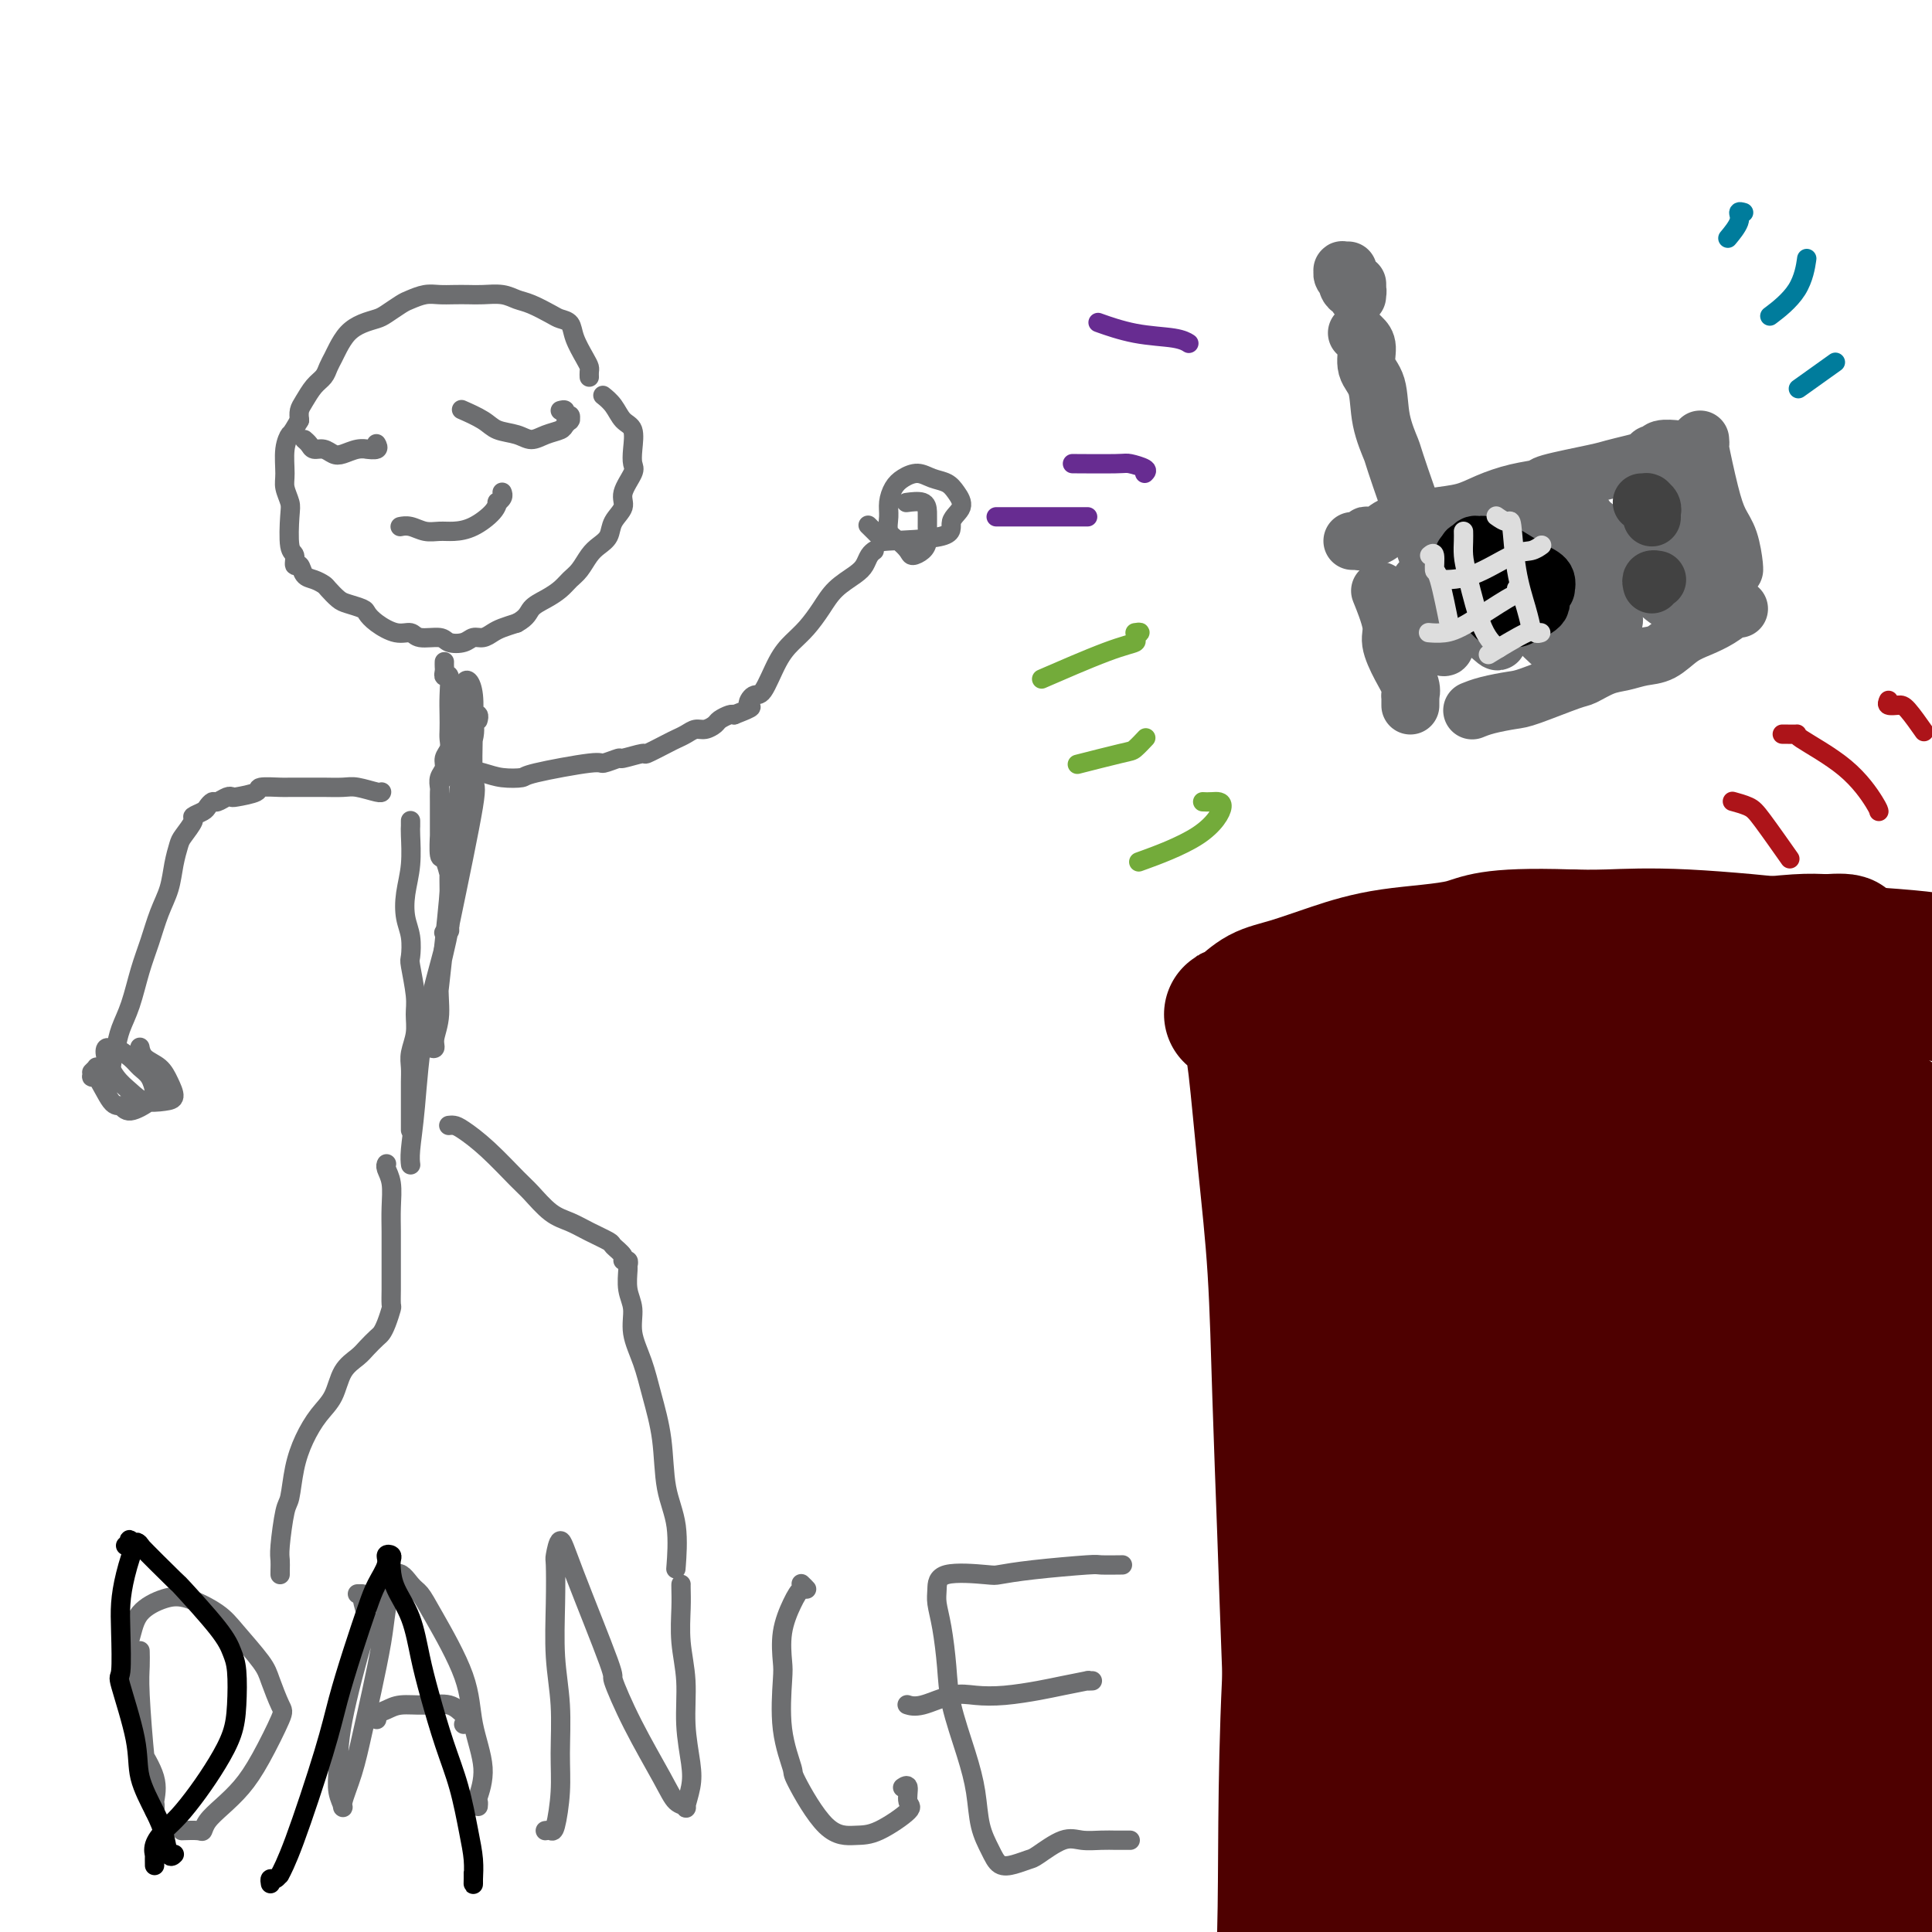 <svg viewBox='0 0 400 400' version='1.1' xmlns='http://www.w3.org/2000/svg' xmlns:xlink='http://www.w3.org/1999/xlink'><g fill='none' stroke='#4E0000' stroke-width='6' stroke-linecap='round' stroke-linejoin='round'><path d='M328,209c0.081,0.008 0.162,0.016 0,0c-0.162,-0.016 -0.566,-0.057 -1,0c-0.434,0.057 -0.898,0.211 -1,0c-0.102,-0.211 0.159,-0.787 0,-1c-0.159,-0.213 -0.739,-0.065 -1,0c-0.261,0.065 -0.202,0.046 0,0c0.202,-0.046 0.549,-0.117 1,0c0.451,0.117 1.007,0.424 2,0c0.993,-0.424 2.423,-1.577 4,-2c1.577,-0.423 3.301,-0.114 5,0c1.699,0.114 3.373,0.033 5,0c1.627,-0.033 3.206,-0.019 5,0c1.794,0.019 3.804,0.044 6,0c2.196,-0.044 4.579,-0.155 7,0c2.421,0.155 4.880,0.578 7,1c2.120,0.422 3.901,0.845 6,1c2.099,0.155 4.514,0.041 6,0c1.486,-0.041 2.042,-0.011 3,0c0.958,0.011 2.319,0.003 3,0c0.681,-0.003 0.681,-0.001 1,0c0.319,0.001 0.956,0.000 1,0c0.044,-0.000 -0.504,-0.000 -1,0c-0.496,0.000 -0.939,0.000 -1,0c-0.061,-0.000 0.260,-0.000 0,0c-0.260,0.000 -1.101,0.000 -2,0c-0.899,-0.000 -1.858,-0.000 -3,0c-1.142,0.000 -2.469,0.000 -4,0c-1.531,-0.000 -3.265,-0.000 -5,0'/><path d='M371,208c-3.185,-0.012 -4.147,-0.042 -6,0c-1.853,0.042 -4.597,0.154 -7,0c-2.403,-0.154 -4.467,-0.576 -6,-1c-1.533,-0.424 -2.536,-0.849 -4,-1c-1.464,-0.151 -3.388,-0.026 -5,0c-1.612,0.026 -2.911,-0.047 -4,0c-1.089,0.047 -1.970,0.212 -4,0c-2.030,-0.212 -5.211,-0.803 -7,-1c-1.789,-0.197 -2.185,-0.000 -3,0c-0.815,0.000 -2.049,-0.196 -3,0c-0.951,0.196 -1.620,0.784 -2,1c-0.380,0.216 -0.473,0.061 -1,0c-0.527,-0.061 -1.489,-0.027 -2,0c-0.511,0.027 -0.571,0.046 -1,0c-0.429,-0.046 -1.228,-0.157 -2,0c-0.772,0.157 -1.517,0.581 -2,1c-0.483,0.419 -0.704,0.834 -1,1c-0.296,0.166 -0.667,0.082 -1,0c-0.333,-0.082 -0.629,-0.163 -1,0c-0.371,0.163 -0.816,0.570 -1,1c-0.184,0.430 -0.106,0.884 0,1c0.106,0.116 0.239,-0.104 0,0c-0.239,0.104 -0.849,0.532 -1,1c-0.151,0.468 0.156,0.975 0,1c-0.156,0.025 -0.774,-0.432 -1,0c-0.226,0.432 -0.061,1.754 0,2c0.061,0.246 0.016,-0.584 0,0c-0.016,0.584 -0.004,2.580 0,4c0.004,1.420 0.001,2.263 0,3c-0.001,0.737 -0.001,1.369 0,2'/><path d='M306,223c-0.106,3.113 0.130,4.895 0,7c-0.130,2.105 -0.627,4.532 -1,7c-0.373,2.468 -0.621,4.975 -1,8c-0.379,3.025 -0.887,6.567 -1,9c-0.113,2.433 0.170,3.757 0,6c-0.170,2.243 -0.795,5.405 -1,10c-0.205,4.595 0.008,10.623 0,15c-0.008,4.377 -0.237,7.104 0,10c0.237,2.896 0.939,5.961 1,9c0.061,3.039 -0.520,6.054 -1,9c-0.480,2.946 -0.858,5.825 -1,9c-0.142,3.175 -0.047,6.646 0,10c0.047,3.354 0.047,6.591 0,10c-0.047,3.409 -0.142,6.989 0,10c0.142,3.011 0.522,5.452 1,10c0.478,4.548 1.053,11.203 1,15c-0.053,3.797 -0.733,4.736 -1,9c-0.267,4.264 -0.121,11.853 0,15c0.121,3.147 0.218,1.852 0,5c-0.218,3.148 -0.749,10.741 -1,16c-0.251,5.259 -0.221,8.185 -1,14c-0.779,5.815 -2.365,14.519 -3,18c-0.635,3.481 -0.317,1.741 0,0'/><path d='M307,212c-0.002,0.039 -0.004,0.078 0,0c0.004,-0.078 0.016,-0.274 0,0c-0.016,0.274 -0.058,1.016 0,1c0.058,-0.016 0.215,-0.792 0,1c-0.215,1.792 -0.803,6.153 -1,10c-0.197,3.847 -0.004,7.182 0,11c0.004,3.818 -0.183,8.120 0,13c0.183,4.880 0.735,10.338 1,16c0.265,5.662 0.244,11.527 0,17c-0.244,5.473 -0.710,10.554 -1,15c-0.290,4.446 -0.404,8.259 -1,12c-0.596,3.741 -1.673,7.412 -2,11c-0.327,3.588 0.095,7.094 0,10c-0.095,2.906 -0.707,5.213 -1,8c-0.293,2.787 -0.268,6.054 0,9c0.268,2.946 0.780,5.572 1,7c0.220,1.428 0.150,1.660 0,4c-0.150,2.340 -0.379,6.789 0,10c0.379,3.211 1.366,5.186 2,7c0.634,1.814 0.916,3.468 1,5c0.084,1.532 -0.029,2.944 0,4c0.029,1.056 0.200,1.758 0,3c-0.200,1.242 -0.773,3.026 -1,4c-0.227,0.974 -0.110,1.138 0,2c0.110,0.862 0.212,2.422 0,3c-0.212,0.578 -0.739,0.174 -1,0c-0.261,-0.174 -0.255,-0.119 0,0c0.255,0.119 0.761,0.301 1,0c0.239,-0.301 0.211,-1.086 0,-2c-0.211,-0.914 -0.606,-1.957 -1,-3'/><path d='M304,390c-0.171,-1.420 -0.098,-2.471 0,-4c0.098,-1.529 0.222,-3.536 0,-6c-0.222,-2.464 -0.791,-5.386 -1,-7c-0.209,-1.614 -0.058,-1.921 0,-5c0.058,-3.079 0.022,-8.931 0,-13c-0.022,-4.069 -0.031,-6.356 0,-9c0.031,-2.644 0.101,-5.647 0,-8c-0.101,-2.353 -0.373,-4.057 -1,-6c-0.627,-1.943 -1.608,-4.127 -2,-5c-0.392,-0.873 -0.196,-0.437 0,0'/></g>
<g fill='none' stroke='#4E0000' stroke-width='28' stroke-linecap='round' stroke-linejoin='round'><path d='M303,230c0.008,-0.013 0.015,-0.025 0,0c-0.015,0.025 -0.054,0.088 0,0c0.054,-0.088 0.201,-0.326 0,1c-0.201,1.326 -0.752,4.218 -1,7c-0.248,2.782 -0.195,5.456 0,9c0.195,3.544 0.533,7.958 1,13c0.467,5.042 1.064,10.711 1,17c-0.064,6.289 -0.788,13.199 -1,19c-0.212,5.801 0.089,10.492 0,15c-0.089,4.508 -0.566,8.834 -1,13c-0.434,4.166 -0.823,8.173 -1,12c-0.177,3.827 -0.142,7.474 0,11c0.142,3.526 0.393,6.930 0,10c-0.393,3.070 -1.428,5.807 -2,9c-0.572,3.193 -0.680,6.844 -1,10c-0.320,3.156 -0.854,5.818 -1,8c-0.146,2.182 0.094,3.882 0,6c-0.094,2.118 -0.523,4.652 -1,7c-0.477,2.348 -1.004,4.511 -1,6c0.004,1.489 0.537,2.305 1,3c0.463,0.695 0.856,1.270 1,2c0.144,0.730 0.039,1.615 0,2c-0.039,0.385 -0.012,0.269 0,0c0.012,-0.269 0.010,-0.691 0,-1c-0.010,-0.309 -0.029,-0.506 0,-1c0.029,-0.494 0.105,-1.284 0,-3c-0.105,-1.716 -0.393,-4.358 0,-8c0.393,-3.642 1.466,-8.286 2,-13c0.534,-4.714 0.528,-9.500 1,-15c0.472,-5.500 1.420,-11.714 2,-18c0.580,-6.286 0.790,-12.643 1,-19'/><path d='M303,332c0.926,-13.060 0.240,-6.711 0,-8c-0.240,-1.289 -0.033,-10.216 0,-16c0.033,-5.784 -0.109,-8.425 0,-10c0.109,-1.575 0.469,-2.085 1,-5c0.531,-2.915 1.232,-8.235 2,-13c0.768,-4.765 1.603,-8.976 2,-13c0.397,-4.024 0.356,-7.861 0,-11c-0.356,-3.139 -1.027,-5.581 -1,-9c0.027,-3.419 0.754,-7.814 1,-11c0.246,-3.186 0.013,-5.162 0,-6c-0.013,-0.838 0.195,-0.538 0,-2c-0.195,-1.462 -0.792,-4.685 -1,-6c-0.208,-1.315 -0.028,-0.723 0,-2c0.028,-1.277 -0.095,-4.425 0,-6c0.095,-1.575 0.409,-1.578 1,-2c0.591,-0.422 1.458,-1.265 2,-2c0.542,-0.735 0.757,-1.364 1,-2c0.243,-0.636 0.514,-1.281 1,-2c0.486,-0.719 1.188,-1.513 2,-2c0.812,-0.487 1.734,-0.666 3,-1c1.266,-0.334 2.876,-0.821 4,-1c1.124,-0.179 1.763,-0.049 3,0c1.237,0.049 3.072,0.017 5,0c1.928,-0.017 3.950,-0.019 6,0c2.050,0.019 4.127,0.057 6,0c1.873,-0.057 3.543,-0.211 5,0c1.457,0.211 2.700,0.788 4,1c1.300,0.212 2.657,0.061 5,0c2.343,-0.061 5.671,-0.030 9,0'/><path d='M364,203c7.580,0.155 5.030,0.041 5,0c-0.030,-0.041 2.460,-0.009 4,0c1.540,0.009 2.129,-0.006 3,0c0.871,0.006 2.023,0.033 3,0c0.977,-0.033 1.778,-0.128 2,0c0.222,0.128 -0.136,0.478 0,1c0.136,0.522 0.768,1.218 1,2c0.232,0.782 0.066,1.652 0,2c-0.066,0.348 -0.033,0.174 0,0'/><path d='M394,243c0.032,3.880 0.065,7.760 0,14c-0.065,6.240 -0.227,14.839 0,24c0.227,9.161 0.844,18.882 1,29c0.156,10.118 -0.150,20.633 0,30c0.150,9.367 0.754,17.586 1,25c0.246,7.414 0.132,14.023 0,19c-0.132,4.977 -0.284,8.323 0,11c0.284,2.677 1.005,4.684 1,6c-0.005,1.316 -0.734,1.941 -1,2c-0.266,0.059 -0.068,-0.447 0,-1c0.068,-0.553 0.008,-1.154 0,-3c-0.008,-1.846 0.038,-4.937 0,-9c-0.038,-4.063 -0.159,-9.097 0,-17c0.159,-7.903 0.600,-18.676 1,-29c0.400,-10.324 0.760,-20.198 1,-30c0.240,-9.802 0.362,-19.531 0,-28c-0.362,-8.469 -1.207,-15.680 -2,-22c-0.793,-6.320 -1.533,-11.751 -2,-16c-0.467,-4.249 -0.662,-7.316 -1,-10c-0.338,-2.684 -0.819,-4.985 -1,-6c-0.181,-1.015 -0.061,-0.746 0,0c0.061,0.746 0.063,1.967 0,4c-0.063,2.033 -0.190,4.877 0,10c0.190,5.123 0.698,12.526 0,24c-0.698,11.474 -2.601,27.019 -5,43c-2.399,15.981 -5.292,32.397 -8,47c-2.708,14.603 -5.229,27.393 -7,38c-1.771,10.607 -2.792,19.031 -3,25c-0.208,5.969 0.396,9.485 1,13'/><path d='M370,436c0.026,6.713 1.092,4.496 2,3c0.908,-1.496 1.658,-2.270 3,-5c1.342,-2.730 3.278,-7.416 6,-17c2.722,-9.584 6.231,-24.066 8,-31c1.769,-6.934 1.797,-6.319 3,-19c1.203,-12.681 3.582,-38.657 4,-55c0.418,-16.343 -1.126,-23.052 -2,-31c-0.874,-7.948 -1.079,-17.133 -2,-24c-0.921,-6.867 -2.559,-11.414 -4,-17c-1.441,-5.586 -2.685,-12.212 -3,-15c-0.315,-2.788 0.299,-1.739 0,0c-0.299,1.739 -1.509,4.167 -2,5c-0.491,0.833 -0.261,0.069 0,5c0.261,4.931 0.555,15.556 0,27c-0.555,11.444 -1.958,23.706 -4,38c-2.042,14.294 -4.722,30.620 -7,46c-2.278,15.380 -4.153,29.813 -6,42c-1.847,12.187 -3.666,22.129 -5,30c-1.334,7.871 -2.183,13.672 -2,18c0.183,4.328 1.396,7.184 2,9c0.604,1.816 0.597,2.593 2,0c1.403,-2.593 4.215,-8.557 7,-17c2.785,-8.443 5.542,-19.364 8,-32c2.458,-12.636 4.617,-26.985 6,-42c1.383,-15.015 1.989,-30.695 2,-45c0.011,-14.305 -0.572,-27.237 -2,-39c-1.428,-11.763 -3.702,-22.359 -5,-28c-1.298,-5.641 -1.619,-6.326 -3,-10c-1.381,-3.674 -3.823,-10.335 -5,-13c-1.177,-2.665 -1.088,-1.332 -1,0'/><path d='M370,219c-1.359,-2.376 -0.256,3.183 0,6c0.256,2.817 -0.336,2.893 0,7c0.336,4.107 1.598,12.245 2,28c0.402,15.755 -0.057,39.125 -1,58c-0.943,18.875 -2.372,33.254 -3,41c-0.628,7.746 -0.456,8.860 -3,21c-2.544,12.140 -7.804,35.308 -11,48c-3.196,12.692 -4.326,14.909 -5,17c-0.674,2.091 -0.890,4.056 -1,4c-0.110,-0.056 -0.114,-2.134 1,-8c1.114,-5.866 3.346,-15.520 6,-26c2.654,-10.480 5.728,-21.784 8,-35c2.272,-13.216 3.741,-28.343 5,-41c1.259,-12.657 2.309,-22.843 2,-37c-0.309,-14.157 -1.978,-32.284 -4,-45c-2.022,-12.716 -4.397,-20.022 -6,-24c-1.603,-3.978 -2.433,-4.630 -3,-5c-0.567,-0.370 -0.873,-0.460 -1,1c-0.127,1.460 -0.077,4.470 0,10c0.077,5.530 0.181,13.581 0,25c-0.181,11.419 -0.649,26.205 -2,44c-1.351,17.795 -3.587,38.597 -5,49c-1.413,10.403 -2.005,10.405 -4,22c-1.995,11.595 -5.395,34.782 -7,47c-1.605,12.218 -1.415,13.466 -1,15c0.415,1.534 1.056,3.353 2,2c0.944,-1.353 2.191,-5.878 4,-13c1.809,-7.122 4.179,-16.841 7,-29c2.821,-12.159 6.092,-26.760 8,-41c1.908,-14.240 2.454,-28.120 3,-42'/><path d='M361,318c0.249,-13.659 -0.629,-26.807 -2,-38c-1.371,-11.193 -3.235,-20.431 -5,-28c-1.765,-7.569 -3.432,-13.469 -5,-18c-1.568,-4.531 -3.037,-7.693 -4,-9c-0.963,-1.307 -1.421,-0.760 -2,-2c-0.579,-1.240 -1.279,-4.267 -1,3c0.279,7.267 1.539,24.827 2,41c0.461,16.173 0.124,30.960 -1,48c-1.124,17.040 -3.036,36.333 -4,46c-0.964,9.667 -0.982,9.707 -3,20c-2.018,10.293 -6.038,30.838 -8,41c-1.962,10.162 -1.866,9.942 -2,10c-0.134,0.058 -0.498,0.396 0,-1c0.498,-1.396 1.860,-4.524 4,-11c2.140,-6.476 5.060,-16.300 8,-27c2.940,-10.700 5.899,-22.277 8,-34c2.101,-11.723 3.343,-23.592 4,-35c0.657,-11.408 0.730,-22.356 0,-32c-0.730,-9.644 -2.261,-17.982 -4,-25c-1.739,-7.018 -3.684,-12.714 -5,-17c-1.316,-4.286 -2.004,-7.163 -3,-9c-0.996,-1.837 -2.302,-2.634 -3,-2c-0.698,0.634 -0.788,2.698 -1,4c-0.212,1.302 -0.545,1.843 -1,3c-0.455,1.157 -1.030,2.930 -2,16c-0.970,13.070 -2.335,37.436 -4,55c-1.665,17.564 -3.632,28.326 -5,39c-1.368,10.674 -2.138,21.258 -3,30c-0.862,8.742 -1.818,15.640 -2,20c-0.182,4.360 0.409,6.180 1,8'/><path d='M318,414c-2.669,27.174 -0.843,7.610 1,-1c1.843,-8.610 3.702,-6.265 6,-9c2.298,-2.735 5.037,-10.552 7,-19c1.963,-8.448 3.152,-17.529 4,-27c0.848,-9.471 1.355,-19.332 1,-29c-0.355,-9.668 -1.570,-19.143 -3,-28c-1.430,-8.857 -3.073,-17.098 -5,-24c-1.927,-6.902 -4.138,-12.467 -6,-16c-1.862,-3.533 -3.375,-5.036 -4,-5c-0.625,0.036 -0.362,1.611 0,7c0.362,5.389 0.821,14.592 1,18c0.179,3.408 0.077,1.022 0,15c-0.077,13.978 -0.128,44.320 -1,63c-0.872,18.680 -2.564,25.698 -4,33c-1.436,7.302 -2.617,14.889 -3,20c-0.383,5.111 0.032,7.745 0,9c-0.032,1.255 -0.513,1.129 0,0c0.513,-1.129 2.018,-3.262 3,-4c0.982,-0.738 1.442,-0.082 2,-5c0.558,-4.918 1.215,-15.409 2,-24c0.785,-8.591 1.697,-15.282 2,-24c0.303,-8.718 -0.002,-19.464 0,-29c0.002,-9.536 0.313,-17.861 0,-26c-0.313,-8.139 -1.250,-16.093 -2,-23c-0.750,-6.907 -1.313,-12.766 -2,-18c-0.687,-5.234 -1.496,-9.842 -2,-14c-0.504,-4.158 -0.702,-7.867 -1,-11c-0.298,-3.133 -0.696,-5.690 -1,-9c-0.304,-3.310 -0.516,-7.374 -1,-10c-0.484,-2.626 -1.242,-3.813 -2,-5'/><path d='M310,219c-1.698,-14.297 -0.442,-5.041 0,-2c0.442,3.041 0.072,-0.134 0,-1c-0.072,-0.866 0.156,0.575 0,2c-0.156,1.425 -0.694,2.832 -1,5c-0.306,2.168 -0.379,5.098 -1,10c-0.621,4.902 -1.791,11.777 -3,21c-1.209,9.223 -2.458,20.794 -4,32c-1.542,11.206 -3.376,22.045 -4,30c-0.624,7.955 -0.036,13.024 0,28c0.036,14.976 -0.479,39.859 -1,54c-0.521,14.141 -1.049,17.538 -1,23c0.049,5.462 0.676,12.987 1,17c0.324,4.013 0.345,4.512 1,6c0.655,1.488 1.945,3.963 3,4c1.055,0.037 1.875,-2.363 3,-5c1.125,-2.637 2.555,-5.509 4,-14c1.445,-8.491 2.905,-22.601 4,-35c1.095,-12.399 1.826,-23.089 1,-28c-0.826,-4.911 -3.210,-4.045 0,-30c3.210,-25.955 12.015,-78.730 16,-99c3.985,-20.270 3.150,-8.034 4,-5c0.850,3.034 3.386,-3.133 5,-7c1.614,-3.867 2.307,-5.433 3,-7'/><path d='M340,218c1.973,-3.212 0.906,-1.741 1,-2c0.094,-0.259 1.348,-2.248 2,-4c0.652,-1.752 0.703,-3.268 1,-5c0.297,-1.732 0.842,-3.679 1,-5c0.158,-1.321 -0.071,-2.014 0,-3c0.071,-0.986 0.443,-2.264 0,-3c-0.443,-0.736 -1.700,-0.930 -2,-1c-0.300,-0.070 0.357,-0.016 0,0c-0.357,0.016 -1.728,-0.005 -3,0c-1.272,0.005 -2.444,0.038 -4,0c-1.556,-0.038 -3.494,-0.147 -5,0c-1.506,0.147 -2.578,0.550 -4,1c-1.422,0.450 -3.195,0.948 -5,1c-1.805,0.052 -3.643,-0.341 -5,0c-1.357,0.341 -2.232,1.414 -4,2c-1.768,0.586 -4.428,0.683 -6,1c-1.572,0.317 -2.057,0.855 -3,1c-0.943,0.145 -2.346,-0.103 -3,0c-0.654,0.103 -0.561,0.557 -1,1c-0.439,0.443 -1.412,0.874 -2,1c-0.588,0.126 -0.791,-0.053 -1,0c-0.209,0.053 -0.423,0.339 -1,1c-0.577,0.661 -1.517,1.698 -2,2c-0.483,0.302 -0.510,-0.129 -1,0c-0.490,0.129 -1.444,0.819 -2,1c-0.556,0.181 -0.712,-0.148 -1,0c-0.288,0.148 -0.706,0.772 -1,1c-0.294,0.228 -0.464,0.062 -1,0c-0.536,-0.062 -1.439,-0.018 -2,0c-0.561,0.018 -0.781,0.009 -1,0'/><path d='M285,208c-5.128,1.867 -1.947,1.036 -1,1c0.947,-0.036 -0.338,0.723 -1,1c-0.662,0.277 -0.701,0.074 -1,0c-0.299,-0.074 -0.858,-0.017 -1,0c-0.142,0.017 0.134,-0.006 0,0c-0.134,0.006 -0.677,0.039 -1,0c-0.323,-0.039 -0.425,-0.151 -1,0c-0.575,0.151 -1.622,0.565 -2,1c-0.378,0.435 -0.088,0.891 0,1c0.088,0.109 -0.026,-0.129 0,0c0.026,0.129 0.192,0.624 0,1c-0.192,0.376 -0.744,0.634 -1,1c-0.256,0.366 -0.218,0.841 0,1c0.218,0.159 0.616,0.002 1,0c0.384,-0.002 0.755,0.151 1,0c0.245,-0.151 0.364,-0.607 1,-1c0.636,-0.393 1.788,-0.724 3,-1c1.212,-0.276 2.483,-0.496 4,-1c1.517,-0.504 3.281,-1.291 5,-2c1.719,-0.709 3.392,-1.341 6,-2c2.608,-0.659 6.152,-1.346 9,-2c2.848,-0.654 5.000,-1.274 8,-2c3.000,-0.726 6.849,-1.556 9,-2c2.151,-0.444 2.604,-0.500 5,-1c2.396,-0.500 6.734,-1.444 10,-2c3.266,-0.556 5.461,-0.724 8,-1c2.539,-0.276 5.423,-0.662 8,-1c2.577,-0.338 4.848,-0.630 8,-1c3.152,-0.370 7.186,-0.820 10,-1c2.814,-0.180 4.407,-0.090 6,0'/><path d='M378,195c6.696,-0.441 3.437,0.457 3,1c-0.437,0.543 1.949,0.731 3,1c1.051,0.269 0.766,0.617 1,1c0.234,0.383 0.988,0.800 1,1c0.012,0.200 -0.716,0.183 -1,0c-0.284,-0.183 -0.122,-0.534 -1,-1c-0.878,-0.466 -2.797,-1.049 -5,-1c-2.203,0.049 -4.692,0.730 -7,1c-2.308,0.270 -4.435,0.128 -7,0c-2.565,-0.128 -5.566,-0.243 -9,0c-3.434,0.243 -7.299,0.843 -11,1c-3.701,0.157 -7.238,-0.130 -11,0c-3.762,0.130 -7.748,0.676 -11,1c-3.252,0.324 -5.769,0.426 -8,1c-2.231,0.574 -4.176,1.619 -5,2c-0.824,0.381 -0.527,0.099 -1,0c-0.473,-0.099 -1.716,-0.016 -2,0c-0.284,0.016 0.392,-0.037 1,0c0.608,0.037 1.149,0.163 2,0c0.851,-0.163 2.012,-0.614 4,-1c1.988,-0.386 4.804,-0.708 8,-1c3.196,-0.292 6.771,-0.556 12,-1c5.229,-0.444 12.112,-1.068 20,-1c7.888,0.068 16.782,0.828 25,2c8.218,1.172 15.762,2.755 22,4c6.238,1.245 11.172,2.151 15,3c3.828,0.849 6.552,1.640 8,2c1.448,0.360 1.621,0.289 1,0c-0.621,-0.289 -2.034,-0.797 -3,-1c-0.966,-0.203 -1.483,-0.102 -2,0'/><path d='M420,209c-2.297,-0.274 -6.040,-0.458 -9,-1c-2.960,-0.542 -5.138,-1.441 -8,-2c-2.862,-0.559 -6.407,-0.780 -10,-1c-3.593,-0.220 -7.232,-0.441 -11,-1c-3.768,-0.559 -7.664,-1.456 -12,-2c-4.336,-0.544 -9.113,-0.734 -14,-1c-4.887,-0.266 -9.883,-0.607 -12,-1c-2.117,-0.393 -1.355,-0.837 -5,-1c-3.645,-0.163 -11.699,-0.044 -16,0c-4.301,0.044 -4.850,0.012 -6,0c-1.150,-0.012 -2.902,-0.004 -4,0c-1.098,0.004 -1.542,0.005 -1,0c0.542,-0.005 2.069,-0.014 2,0c-0.069,0.014 -1.733,0.052 0,0c1.733,-0.052 6.864,-0.192 11,0c4.136,0.192 7.276,0.717 12,1c4.724,0.283 11.032,0.325 18,0c6.968,-0.325 14.598,-1.015 21,-1c6.402,0.015 11.578,0.737 16,1c4.422,0.263 8.090,0.067 11,0c2.910,-0.067 5.064,-0.007 6,0c0.936,0.007 0.656,-0.040 0,0c-0.656,0.040 -1.688,0.167 -3,0c-1.312,-0.167 -2.903,-0.627 -5,-1c-2.097,-0.373 -4.698,-0.660 -9,-1c-4.302,-0.340 -10.305,-0.732 -13,-1c-2.695,-0.268 -2.083,-0.412 -7,-1c-4.917,-0.588 -15.362,-1.620 -23,-2c-7.638,-0.380 -12.468,-0.109 -16,0c-3.532,0.109 -5.766,0.054 -8,0'/><path d='M325,194c-17.229,-0.559 -18.302,1.042 -22,2c-3.698,0.958 -10.019,1.272 -15,2c-4.981,0.728 -8.620,1.869 -12,3c-3.380,1.131 -6.500,2.250 -9,3c-2.500,0.750 -4.380,1.129 -6,2c-1.620,0.871 -2.980,2.233 -4,3c-1.020,0.767 -1.699,0.937 -2,1c-0.301,0.063 -0.224,0.017 0,0c0.224,-0.017 0.595,-0.005 1,0c0.405,0.005 0.843,0.002 1,0c0.157,-0.002 0.032,-0.003 0,0c-0.032,0.003 0.030,0.011 0,0c-0.030,-0.011 -0.152,-0.039 0,0c0.152,0.039 0.579,0.147 1,0c0.421,-0.147 0.837,-0.549 1,0c0.163,0.549 0.075,2.047 0,3c-0.075,0.953 -0.136,1.360 0,2c0.136,0.640 0.470,1.515 1,6c0.530,4.485 1.255,12.582 2,20c0.745,7.418 1.510,14.157 2,22c0.490,7.843 0.706,16.791 1,26c0.294,9.209 0.667,18.680 1,28c0.333,9.320 0.627,18.488 1,28c0.373,9.512 0.824,19.369 1,24c0.176,4.631 0.078,4.035 0,11c-0.078,6.965 -0.136,21.491 0,28c0.136,6.509 0.468,5.003 0,9c-0.468,3.997 -1.734,13.499 -3,23'/><path d='M265,440c-0.937,12.956 -1.780,9.845 -2,9c-0.220,-0.845 0.183,0.577 0,1c-0.183,0.423 -0.954,-0.153 -1,-3c-0.046,-2.847 0.631,-7.964 1,-11c0.369,-3.036 0.429,-3.992 1,-9c0.571,-5.008 1.654,-14.067 2,-27c0.346,-12.933 -0.046,-29.740 1,-52c1.046,-22.260 3.531,-49.975 5,-66c1.469,-16.025 1.923,-20.362 3,-26c1.077,-5.638 2.776,-12.576 4,-18c1.224,-5.424 1.971,-9.332 3,-12c1.029,-2.668 2.339,-4.096 3,-5c0.661,-0.904 0.675,-1.285 1,-1c0.325,0.285 0.963,1.236 1,3c0.037,1.764 -0.527,4.343 -1,9c-0.473,4.657 -0.856,11.393 -2,21c-1.144,9.607 -3.051,22.086 -5,36c-1.949,13.914 -3.942,29.265 -6,44c-2.058,14.735 -4.181,28.856 -5,42c-0.819,13.144 -0.334,25.311 0,35c0.334,9.689 0.517,16.900 1,23c0.483,6.100 1.265,11.088 2,14c0.735,2.912 1.422,3.749 2,3c0.578,-0.749 1.048,-3.082 2,-7c0.952,-3.918 2.385,-9.420 4,-18c1.615,-8.580 3.411,-20.238 5,-32c1.589,-11.762 2.972,-23.627 4,-36c1.028,-12.373 1.700,-25.254 2,-37c0.300,-11.746 0.229,-22.356 0,-32c-0.229,-9.644 -0.614,-18.322 -1,-27'/><path d='M289,261c-0.079,-18.244 -0.778,-15.855 -2,-18c-1.222,-2.145 -2.969,-8.823 -4,-13c-1.031,-4.177 -1.346,-5.852 -2,-7c-0.654,-1.148 -1.646,-1.769 -2,-2c-0.354,-0.231 -0.068,-0.071 0,3c0.068,3.071 -0.080,9.051 0,10c0.080,0.949 0.389,-3.135 0,9c-0.389,12.135 -1.477,40.489 -2,52c-0.523,11.511 -0.480,6.178 0,23c0.480,16.822 1.399,55.798 2,77c0.601,21.202 0.886,24.629 1,26c0.114,1.371 0.057,0.685 0,0'/></g>
<g fill='none' stroke='#6D6E70' stroke-width='12' stroke-linecap='round' stroke-linejoin='round'><path d='M360,126c-0.013,-0.013 -0.026,-0.025 0,0c0.026,0.025 0.090,0.088 0,0c-0.090,-0.088 -0.333,-0.329 -1,0c-0.667,0.329 -1.756,1.226 -3,2c-1.244,0.774 -2.643,1.426 -4,2c-1.357,0.574 -2.672,1.070 -4,2c-1.328,0.930 -2.667,2.295 -4,3c-1.333,0.705 -2.659,0.750 -4,1c-1.341,0.250 -2.698,0.704 -4,1c-1.302,0.296 -2.548,0.432 -4,1c-1.452,0.568 -3.109,1.566 -4,2c-0.891,0.434 -1.017,0.302 -3,1c-1.983,0.698 -5.824,2.226 -8,3c-2.176,0.774 -2.686,0.795 -4,1c-1.314,0.205 -3.431,0.594 -5,1c-1.569,0.406 -2.591,0.830 -3,1c-0.409,0.170 -0.204,0.085 0,0'/><path d='M292,146c-0.000,-0.021 -0.000,-0.043 0,0c0.000,0.043 0.002,0.150 0,0c-0.002,-0.150 -0.006,-0.559 0,-1c0.006,-0.441 0.022,-0.915 0,-1c-0.022,-0.085 -0.081,0.221 0,0c0.081,-0.221 0.301,-0.967 0,-2c-0.301,-1.033 -1.125,-2.351 -2,-4c-0.875,-1.649 -1.802,-3.627 -2,-5c-0.198,-1.373 0.331,-2.139 0,-4c-0.331,-1.861 -1.523,-4.817 -2,-6c-0.477,-1.183 -0.238,-0.591 0,0'/><path d='M280,112c0.444,0.008 0.888,0.016 1,0c0.112,-0.016 -0.108,-0.055 0,0c0.108,0.055 0.545,0.204 1,0c0.455,-0.204 0.928,-0.761 1,-1c0.072,-0.239 -0.258,-0.158 0,0c0.258,0.158 1.103,0.394 2,0c0.897,-0.394 1.844,-1.418 3,-2c1.156,-0.582 2.520,-0.723 4,-1c1.480,-0.277 3.077,-0.690 5,-1c1.923,-0.310 4.171,-0.516 6,-1c1.829,-0.484 3.239,-1.247 5,-2c1.761,-0.753 3.874,-1.497 6,-2c2.126,-0.503 4.267,-0.765 5,-1c0.733,-0.235 0.060,-0.444 2,-1c1.940,-0.556 6.495,-1.459 9,-2c2.505,-0.541 2.962,-0.718 4,-1c1.038,-0.282 2.657,-0.668 4,-1c1.343,-0.332 2.409,-0.611 3,-1c0.591,-0.389 0.705,-0.889 1,-1c0.295,-0.111 0.770,0.166 1,0c0.230,-0.166 0.216,-0.775 1,-1c0.784,-0.225 2.367,-0.064 3,0c0.633,0.064 0.317,0.032 0,0'/><path d='M352,91c0.048,0.540 0.096,1.079 0,1c-0.096,-0.079 -0.337,-0.778 0,1c0.337,1.778 1.253,6.032 2,9c0.747,2.968 1.325,4.651 2,6c0.675,1.349 1.446,2.364 2,4c0.554,1.636 0.889,3.892 1,5c0.111,1.108 -0.004,1.066 0,1c0.004,-0.066 0.126,-0.157 0,0c-0.126,0.157 -0.500,0.562 -1,0c-0.500,-0.562 -1.125,-2.090 -2,-3c-0.875,-0.910 -1.998,-1.204 -3,-2c-1.002,-0.796 -1.881,-2.096 -3,-3c-1.119,-0.904 -2.478,-1.412 -4,-3c-1.522,-1.588 -3.208,-4.257 -4,-6c-0.792,-1.743 -0.689,-2.559 -1,-3c-0.311,-0.441 -1.035,-0.507 -1,0c0.035,0.507 0.829,1.586 1,2c0.171,0.414 -0.281,0.162 0,1c0.281,0.838 1.295,2.767 2,5c0.705,2.233 1.100,4.772 2,7c0.900,2.228 2.306,4.146 3,6c0.694,1.854 0.675,3.645 1,5c0.325,1.355 0.993,2.275 1,3c0.007,0.725 -0.646,1.255 -1,1c-0.354,-0.255 -0.409,-1.293 -1,-2c-0.591,-0.707 -1.716,-1.082 -3,-2c-1.284,-0.918 -2.726,-2.380 -4,-4c-1.274,-1.620 -2.382,-3.398 -4,-5c-1.618,-1.602 -3.748,-3.029 -5,-4c-1.252,-0.971 -1.626,-1.485 -2,-2'/><path d='M330,109c-3.554,-3.228 -2.438,-2.296 -2,-2c0.438,0.296 0.197,-0.042 0,0c-0.197,0.042 -0.351,0.466 0,1c0.351,0.534 1.205,1.180 2,3c0.795,1.820 1.530,4.814 2,7c0.470,2.186 0.674,3.563 1,5c0.326,1.437 0.773,2.933 1,4c0.227,1.067 0.234,1.703 0,2c-0.234,0.297 -0.709,0.253 -1,0c-0.291,-0.253 -0.399,-0.714 -1,-2c-0.601,-1.286 -1.696,-3.395 -3,-5c-1.304,-1.605 -2.819,-2.704 -4,-4c-1.181,-1.296 -2.030,-2.787 -3,-4c-0.970,-1.213 -2.062,-2.148 -3,-3c-0.938,-0.852 -1.724,-1.621 -2,-2c-0.276,-0.379 -0.043,-0.367 0,0c0.043,0.367 -0.105,1.088 0,2c0.105,0.912 0.462,2.016 1,4c0.538,1.984 1.256,4.848 2,7c0.744,2.152 1.513,3.593 2,5c0.487,1.407 0.692,2.781 1,4c0.308,1.219 0.718,2.283 1,3c0.282,0.717 0.436,1.086 0,1c-0.436,-0.086 -1.460,-0.625 -3,-2c-1.540,-1.375 -3.595,-3.584 -5,-5c-1.405,-1.416 -2.160,-2.039 -4,-4c-1.840,-1.961 -4.765,-5.259 -6,-7c-1.235,-1.741 -0.782,-1.926 -1,-2c-0.218,-0.074 -1.109,-0.037 -2,0'/><path d='M303,115c-2.239,-1.371 2.662,4.702 5,8c2.338,3.298 2.111,3.821 2,5c-0.111,1.179 -0.107,3.013 0,4c0.107,0.987 0.315,1.128 -1,0c-1.315,-1.128 -4.154,-3.524 -6,-5c-1.846,-1.476 -2.699,-2.033 -4,-3c-1.301,-0.967 -3.048,-2.344 -4,-3c-0.952,-0.656 -1.107,-0.590 -1,0c0.107,0.590 0.475,1.703 1,3c0.525,1.297 1.207,2.777 2,4c0.793,1.223 1.698,2.190 2,3c0.302,0.810 0.002,1.463 0,2c-0.002,0.537 0.293,0.960 0,1c-0.293,0.040 -1.175,-0.301 -2,-1c-0.825,-0.699 -1.592,-1.754 -2,-2c-0.408,-0.246 -0.456,0.318 -1,0c-0.544,-0.318 -1.584,-1.520 -2,-2c-0.416,-0.480 -0.208,-0.240 0,0'/><path d='M297,120c-0.200,-0.990 -0.400,-1.980 0,-1c0.400,0.980 1.402,3.932 0,0c-1.402,-3.932 -5.206,-14.746 -7,-20c-1.794,-5.254 -1.576,-4.948 -2,-6c-0.424,-1.052 -1.489,-3.462 -2,-6c-0.511,-2.538 -0.466,-5.206 -1,-7c-0.534,-1.794 -1.646,-2.715 -2,-4c-0.354,-1.285 0.049,-2.933 0,-4c-0.049,-1.067 -0.549,-1.554 -1,-2c-0.451,-0.446 -0.852,-0.851 -1,-1c-0.148,-0.149 -0.042,-0.043 0,0c0.042,0.043 0.021,0.021 0,0'/><path d='M279,56c-0.002,0.000 -0.004,0.000 0,0c0.004,-0.000 0.016,-0.001 0,0c-0.016,0.001 -0.058,0.003 0,0c0.058,-0.003 0.216,-0.012 0,0c-0.216,0.012 -0.805,0.044 -1,0c-0.195,-0.044 0.003,-0.166 0,0c-0.003,0.166 -0.207,0.618 0,1c0.207,0.382 0.826,0.694 1,1c0.174,0.306 -0.097,0.606 0,1c0.097,0.394 0.562,0.883 1,1c0.438,0.117 0.849,-0.137 1,0c0.151,0.137 0.040,0.666 0,1c-0.040,0.334 -0.011,0.475 0,0c0.011,-0.475 0.003,-1.564 0,-2c-0.003,-0.436 -0.002,-0.218 0,0'/></g>
<g fill='none' stroke='#000000' stroke-width='12' stroke-linecap='round' stroke-linejoin='round'><path d='M308,113c0.017,0.000 0.033,0.001 0,0c-0.033,-0.001 -0.117,-0.002 0,0c0.117,0.002 0.435,0.009 0,0c-0.435,-0.009 -1.623,-0.032 -2,0c-0.377,0.032 0.056,0.119 0,0c-0.056,-0.119 -0.601,-0.445 -1,0c-0.399,0.445 -0.651,1.660 -1,2c-0.349,0.340 -0.795,-0.194 -1,0c-0.205,0.194 -0.168,1.117 0,2c0.168,0.883 0.468,1.725 1,3c0.532,1.275 1.297,2.984 2,4c0.703,1.016 1.343,1.341 2,2c0.657,0.659 1.331,1.652 2,2c0.669,0.348 1.332,0.051 2,0c0.668,-0.051 1.341,0.142 2,0c0.659,-0.142 1.305,-0.620 2,-1c0.695,-0.380 1.440,-0.660 2,-1c0.560,-0.340 0.937,-0.738 1,-1c0.063,-0.262 -0.186,-0.387 0,-1c0.186,-0.613 0.809,-1.715 1,-2c0.191,-0.285 -0.049,0.246 0,0c0.049,-0.246 0.389,-1.268 0,-2c-0.389,-0.732 -1.505,-1.174 -3,-2c-1.495,-0.826 -3.370,-2.036 -5,-3c-1.630,-0.964 -3.016,-1.683 -4,-2c-0.984,-0.317 -1.567,-0.234 -2,0c-0.433,0.234 -0.717,0.617 -1,1'/><path d='M305,114c-2.010,-0.488 -1.034,0.293 -1,1c0.034,0.707 -0.874,1.341 -1,2c-0.126,0.659 0.531,1.343 1,2c0.469,0.657 0.749,1.286 1,2c0.251,0.714 0.474,1.512 1,2c0.526,0.488 1.356,0.667 2,1c0.644,0.333 1.100,0.821 2,1c0.900,0.179 2.242,0.048 3,0c0.758,-0.048 0.931,-0.014 1,0c0.069,0.014 0.035,0.007 0,0'/></g>
<g fill='none' stroke='#424242' stroke-width='12' stroke-linecap='round' stroke-linejoin='round'><path d='M342,107c-0.002,0.119 -0.004,0.238 0,0c0.004,-0.238 0.015,-0.834 0,-1c-0.015,-0.166 -0.056,0.099 0,0c0.056,-0.099 0.207,-0.562 0,-1c-0.207,-0.438 -0.774,-0.849 -1,-1c-0.226,-0.151 -0.113,-0.040 0,0c0.113,0.040 0.226,0.011 0,0c-0.226,-0.011 -0.793,-0.003 -1,0c-0.207,0.003 -0.056,0.001 0,0c0.056,-0.001 0.015,-0.000 0,0c-0.015,0.000 -0.004,0.000 0,0c0.004,-0.000 0.001,-0.000 0,0c-0.001,0.000 -0.001,0.000 0,0'/><path d='M342,121c-0.113,-0.423 -0.226,-0.845 0,-1c0.226,-0.155 0.792,-0.042 1,0c0.208,0.042 0.060,0.012 0,0c-0.060,-0.012 -0.030,-0.006 0,0'/></g>
<g fill='none' stroke='#DDDDDD' stroke-width='4' stroke-linecap='round' stroke-linejoin='round'><path d='M319,113c0.157,-0.113 0.315,-0.226 0,0c-0.315,0.226 -1.101,0.793 -2,1c-0.899,0.207 -1.911,0.056 -4,1c-2.089,0.944 -5.255,2.985 -8,4c-2.745,1.015 -5.070,1.004 -6,1c-0.930,-0.004 -0.465,-0.002 0,0'/><path d='M314,122c-0.005,-0.119 -0.010,-0.238 0,0c0.010,0.238 0.034,0.834 0,1c-0.034,0.166 -0.125,-0.099 -2,1c-1.875,1.099 -5.533,3.563 -8,5c-2.467,1.437 -3.741,1.849 -5,2c-1.259,0.151 -2.503,0.043 -3,0c-0.497,-0.043 -0.249,-0.022 0,0'/><path d='M319,131c-0.405,0.119 -0.810,0.238 -1,0c-0.190,-0.238 -0.167,-0.833 -2,0c-1.833,0.833 -5.524,3.095 -7,4c-1.476,0.905 -0.738,0.452 0,0'/><path d='M310,107c-0.201,-0.141 -0.401,-0.282 0,0c0.401,0.282 1.404,0.987 2,1c0.596,0.013 0.787,-0.665 1,1c0.213,1.665 0.449,5.673 1,9c0.551,3.327 1.418,5.973 2,8c0.582,2.027 0.881,3.436 1,4c0.119,0.564 0.060,0.282 0,0'/><path d='M303,110c0.012,0.585 0.025,1.169 0,2c-0.025,0.831 -0.087,1.908 0,3c0.087,1.092 0.322,2.200 1,5c0.678,2.800 1.798,7.292 3,10c1.202,2.708 2.486,3.631 3,4c0.514,0.369 0.257,0.185 0,0'/><path d='M296,115c0.437,-0.351 0.874,-0.702 1,0c0.126,0.702 -0.059,2.456 0,3c0.059,0.544 0.362,-0.123 1,2c0.638,2.123 1.611,7.035 2,9c0.389,1.965 0.195,0.982 0,0'/></g>
<g fill='none' stroke='#73AB3A' stroke-width='4' stroke-linecap='round' stroke-linejoin='round'><path d='M249,166c0.555,0.029 1.110,0.057 2,0c0.890,-0.057 2.115,-0.201 2,1c-0.115,1.201 -1.569,3.746 -5,6c-3.431,2.254 -8.837,4.215 -11,5c-2.163,0.785 -1.081,0.392 0,0'/><path d='M237,153c0.199,-0.212 0.399,-0.424 0,0c-0.399,0.424 -1.396,1.485 -2,2c-0.604,0.515 -0.817,0.485 -3,1c-2.183,0.515 -6.338,1.576 -8,2c-1.662,0.424 -0.831,0.212 0,0'/><path d='M235,131c0.559,-0.088 1.118,-0.177 1,0c-0.118,0.177 -0.913,0.619 -1,1c-0.087,0.381 0.533,0.700 0,1c-0.533,0.300 -2.221,0.581 -6,2c-3.779,1.419 -9.651,3.977 -12,5c-2.349,1.023 -1.174,0.512 0,0'/></g>
<g fill='none' stroke='#007C9C' stroke-width='4' stroke-linecap='round' stroke-linejoin='round'><path d='M361,44c-0.482,-0.137 -0.964,-0.274 -1,0c-0.036,0.274 0.375,0.958 0,2c-0.375,1.042 -1.536,2.440 -2,3c-0.464,0.560 -0.232,0.280 0,0'/><path d='M374,54c-0.021,0.142 -0.041,0.284 0,0c0.041,-0.284 0.145,-0.994 0,0c-0.145,0.994 -0.539,3.691 -2,6c-1.461,2.309 -3.989,4.231 -5,5c-1.011,0.769 -0.506,0.384 0,0'/><path d='M380,75c-2.917,2.083 -5.833,4.167 -7,5c-1.167,0.833 -0.583,0.417 0,0'/></g>
<g fill='none' stroke='#AD1419' stroke-width='4' stroke-linecap='round' stroke-linejoin='round'><path d='M391,145c-0.190,0.421 -0.380,0.842 0,1c0.380,0.158 1.329,0.053 2,0c0.671,-0.053 1.065,-0.053 2,1c0.935,1.053 2.410,3.158 3,4c0.590,0.842 0.295,0.421 0,0'/><path d='M369,152c1.381,0.016 2.762,0.032 3,0c0.238,-0.032 -0.668,-0.114 1,1c1.668,1.114 5.911,3.422 9,6c3.089,2.578 5.024,5.425 6,7c0.976,1.575 0.993,1.879 1,2c0.007,0.121 0.003,0.061 0,0'/><path d='M359,166c-0.289,-0.078 -0.577,-0.156 0,0c0.577,0.156 2.021,0.547 3,1c0.979,0.453 1.494,0.968 3,3c1.506,2.032 4.002,5.581 5,7c0.998,1.419 0.499,0.710 0,0'/></g>
<g fill='none' stroke='#672C91' stroke-width='4' stroke-linecap='round' stroke-linejoin='round'><path d='M246,71c-0.041,-0.026 -0.082,-0.053 0,0c0.082,0.053 0.287,0.185 0,0c-0.287,-0.185 -1.067,-0.689 -3,-1c-1.933,-0.311 -5.021,-0.430 -8,-1c-2.979,-0.570 -5.851,-1.591 -7,-2c-1.149,-0.409 -0.574,-0.204 0,0'/><path d='M237,98c0.313,-0.309 0.625,-0.619 0,-1c-0.625,-0.381 -2.188,-0.834 -3,-1c-0.812,-0.166 -0.872,-0.045 -3,0c-2.128,0.045 -6.322,0.013 -8,0c-1.678,-0.013 -0.839,-0.006 0,0'/><path d='M225,107c0.164,0.000 0.329,0.000 0,0c-0.329,0.000 -1.150,0.000 -1,0c0.150,0.000 1.271,-0.000 -2,0c-3.271,0.000 -10.935,0.000 -14,0c-3.065,0.000 -1.533,0.000 0,0'/></g>
<g fill='none' stroke='#6D6E70' stroke-width='4' stroke-linecap='round' stroke-linejoin='round'><path d='M122,78c-0.001,-0.025 -0.002,-0.049 0,0c0.002,0.049 0.008,0.173 0,0c-0.008,-0.173 -0.028,-0.641 0,-1c0.028,-0.359 0.106,-0.607 0,-1c-0.106,-0.393 -0.397,-0.930 -1,-2c-0.603,-1.070 -1.519,-2.672 -2,-4c-0.481,-1.328 -0.527,-2.383 -1,-3c-0.473,-0.617 -1.375,-0.796 -2,-1c-0.625,-0.204 -0.975,-0.433 -2,-1c-1.025,-0.567 -2.725,-1.472 -4,-2c-1.275,-0.528 -2.126,-0.677 -3,-1c-0.874,-0.323 -1.770,-0.818 -3,-1c-1.230,-0.182 -2.793,-0.050 -4,0c-1.207,0.050 -2.056,0.017 -3,0c-0.944,-0.017 -1.981,-0.017 -3,0c-1.019,0.017 -2.020,0.050 -3,0c-0.980,-0.050 -1.938,-0.182 -3,0c-1.062,0.182 -2.227,0.678 -3,1c-0.773,0.322 -1.155,0.469 -2,1c-0.845,0.531 -2.152,1.444 -3,2c-0.848,0.556 -1.235,0.754 -2,1c-0.765,0.246 -1.907,0.541 -3,1c-1.093,0.459 -2.137,1.082 -3,2c-0.863,0.918 -1.543,2.132 -2,3c-0.457,0.868 -0.689,1.391 -1,2c-0.311,0.609 -0.700,1.304 -1,2c-0.300,0.696 -0.511,1.394 -1,2c-0.489,0.606 -1.255,1.121 -2,2c-0.745,0.879 -1.470,2.121 -2,3c-0.530,0.879 -0.866,1.394 -1,2c-0.134,0.606 -0.067,1.303 0,2'/><path d='M62,87c-1.938,3.353 -1.784,2.737 -2,3c-0.216,0.263 -0.804,1.407 -1,3c-0.196,1.593 -0.001,3.635 0,5c0.001,1.365 -0.192,2.052 0,3c0.192,0.948 0.769,2.157 1,3c0.231,0.843 0.118,1.320 0,3c-0.118,1.680 -0.240,4.562 0,6c0.240,1.438 0.840,1.432 1,2c0.160,0.568 -0.122,1.711 0,2c0.122,0.289 0.648,-0.274 1,0c0.352,0.274 0.531,1.387 1,2c0.469,0.613 1.226,0.728 2,1c0.774,0.272 1.563,0.703 2,1c0.437,0.297 0.522,0.460 1,1c0.478,0.540 1.348,1.457 2,2c0.652,0.543 1.087,0.714 2,1c0.913,0.286 2.304,0.688 3,1c0.696,0.312 0.698,0.532 1,1c0.302,0.468 0.904,1.182 2,2c1.096,0.818 2.687,1.739 4,2c1.313,0.261 2.347,-0.139 3,0c0.653,0.139 0.923,0.818 2,1c1.077,0.182 2.960,-0.132 4,0c1.040,0.132 1.237,0.712 2,1c0.763,0.288 2.090,0.284 3,0c0.910,-0.284 1.401,-0.850 2,-1c0.599,-0.150 1.305,0.114 2,0c0.695,-0.114 1.379,-0.608 2,-1c0.621,-0.392 1.177,-0.684 2,-1c0.823,-0.316 1.911,-0.658 3,-1'/><path d='M107,129c2.241,-1.202 2.344,-2.208 3,-3c0.656,-0.792 1.867,-1.371 3,-2c1.133,-0.629 2.190,-1.309 3,-2c0.810,-0.691 1.373,-1.392 2,-2c0.627,-0.608 1.318,-1.124 2,-2c0.682,-0.876 1.354,-2.111 2,-3c0.646,-0.889 1.267,-1.433 2,-2c0.733,-0.567 1.577,-1.157 2,-2c0.423,-0.843 0.425,-1.941 1,-3c0.575,-1.059 1.723,-2.081 2,-3c0.277,-0.919 -0.316,-1.734 0,-3c0.316,-1.266 1.543,-2.981 2,-4c0.457,-1.019 0.145,-1.340 0,-2c-0.145,-0.660 -0.123,-1.659 0,-3c0.123,-1.341 0.348,-3.025 0,-4c-0.348,-0.975 -1.269,-1.241 -2,-2c-0.731,-0.759 -1.274,-2.012 -2,-3c-0.726,-0.988 -1.636,-1.711 -2,-2c-0.364,-0.289 -0.182,-0.145 0,0'/><path d='M92,137c-0.008,0.347 -0.016,0.693 0,1c0.016,0.307 0.057,0.574 0,1c-0.057,0.426 -0.211,1.010 0,1c0.211,-0.010 0.788,-0.613 1,0c0.212,0.613 0.058,2.443 0,4c-0.058,1.557 -0.020,2.840 0,4c0.020,1.160 0.020,2.198 0,3c-0.020,0.802 -0.062,1.369 0,2c0.062,0.631 0.227,1.325 0,2c-0.227,0.675 -0.845,1.332 -1,2c-0.155,0.668 0.155,1.348 0,2c-0.155,0.652 -0.774,1.277 -1,2c-0.226,0.723 -0.061,1.543 0,2c0.061,0.457 0.016,0.552 0,1c-0.016,0.448 -0.004,1.251 0,2c0.004,0.749 0.000,1.445 0,2c-0.000,0.555 0.003,0.969 0,2c-0.003,1.031 -0.011,2.681 0,3c0.011,0.319 0.041,-0.691 0,0c-0.041,0.691 -0.155,3.084 0,4c0.155,0.916 0.577,0.353 1,1c0.423,0.647 0.845,2.502 1,3c0.155,0.498 0.041,-0.361 0,0c-0.041,0.361 -0.011,1.942 0,3c0.011,1.058 0.003,1.593 0,2c-0.003,0.407 -0.001,0.688 0,1c0.001,0.312 0.000,0.656 0,1'/><path d='M93,188c0.159,8.294 0.056,3.529 0,2c-0.056,-1.529 -0.067,0.178 0,1c0.067,0.822 0.210,0.760 0,1c-0.210,0.240 -0.774,0.783 -1,1c-0.226,0.217 -0.113,0.109 0,0'/><path d='M91,162c0.453,-0.453 0.906,-0.906 1,-1c0.094,-0.094 -0.172,0.172 0,0c0.172,-0.172 0.781,-0.782 1,-1c0.219,-0.218 0.047,-0.044 0,0c-0.047,0.044 0.031,-0.040 0,0c-0.031,0.040 -0.169,0.206 0,0c0.169,-0.206 0.646,-0.785 1,-1c0.354,-0.215 0.586,-0.068 1,0c0.414,0.068 1.012,0.057 1,0c-0.012,-0.057 -0.633,-0.161 0,0c0.633,0.161 2.521,0.585 4,1c1.479,0.415 2.551,0.820 4,1c1.449,0.180 3.275,0.135 4,0c0.725,-0.135 0.348,-0.361 3,-1c2.652,-0.639 8.333,-1.692 11,-2c2.667,-0.308 2.319,0.130 3,0c0.681,-0.130 2.392,-0.826 3,-1c0.608,-0.174 0.112,0.175 1,0c0.888,-0.175 3.158,-0.873 4,-1c0.842,-0.127 0.256,0.316 1,0c0.744,-0.316 2.818,-1.390 4,-2c1.182,-0.610 1.473,-0.755 2,-1c0.527,-0.245 1.292,-0.590 2,-1c0.708,-0.410 1.359,-0.884 2,-1c0.641,-0.116 1.271,0.126 2,0c0.729,-0.126 1.556,-0.622 2,-1c0.444,-0.378 0.504,-0.640 1,-1c0.496,-0.360 1.427,-0.817 2,-1c0.573,-0.183 0.786,-0.091 1,0'/><path d='M152,148c4.818,-1.873 3.363,-1.555 3,-2c-0.363,-0.445 0.367,-1.654 1,-2c0.633,-0.346 1.170,0.173 2,-1c0.830,-1.173 1.953,-4.036 3,-6c1.047,-1.964 2.017,-3.030 3,-4c0.983,-0.970 1.979,-1.845 3,-3c1.021,-1.155 2.066,-2.589 3,-4c0.934,-1.411 1.757,-2.798 3,-4c1.243,-1.202 2.908,-2.217 4,-3c1.092,-0.783 1.612,-1.334 2,-2c0.388,-0.666 0.643,-1.449 1,-2c0.357,-0.551 0.816,-0.872 1,-1c0.184,-0.128 0.092,-0.064 0,0'/><path d='M180,109c-0.239,-0.234 -0.477,-0.469 0,0c0.477,0.469 1.671,1.641 2,2c0.329,0.359 -0.205,-0.095 0,0c0.205,0.095 1.149,0.738 1,1c-0.149,0.262 -1.391,0.141 1,0c2.391,-0.141 8.415,-0.304 11,-1c2.585,-0.696 1.731,-1.926 2,-3c0.269,-1.074 1.661,-1.991 2,-3c0.339,-1.009 -0.374,-2.110 -1,-3c-0.626,-0.890 -1.165,-1.568 -2,-2c-0.835,-0.432 -1.965,-0.618 -3,-1c-1.035,-0.382 -1.976,-0.959 -3,-1c-1.024,-0.041 -2.132,0.454 -3,1c-0.868,0.546 -1.495,1.143 -2,2c-0.505,0.857 -0.889,1.973 -1,3c-0.111,1.027 0.049,1.964 0,3c-0.049,1.036 -0.308,2.170 0,3c0.308,0.830 1.182,1.356 2,2c0.818,0.644 1.578,1.407 2,2c0.422,0.593 0.506,1.015 1,1c0.494,-0.015 1.400,-0.467 2,-1c0.600,-0.533 0.896,-1.148 1,-2c0.104,-0.852 0.017,-1.941 0,-3c-0.017,-1.059 0.037,-2.088 0,-3c-0.037,-0.912 -0.164,-1.707 -1,-2c-0.836,-0.293 -2.382,-0.084 -3,0c-0.618,0.084 -0.309,0.042 0,0'/><path d='M79,164c-0.002,0.008 -0.005,0.016 0,0c0.005,-0.016 0.016,-0.057 0,0c-0.016,0.057 -0.061,0.211 -1,0c-0.939,-0.211 -2.774,-0.789 -4,-1c-1.226,-0.211 -1.845,-0.056 -3,0c-1.155,0.056 -2.846,0.014 -4,0c-1.154,-0.014 -1.769,-0.001 -3,0c-1.231,0.001 -3.076,-0.010 -4,0c-0.924,0.010 -0.927,0.041 -2,0c-1.073,-0.041 -3.218,-0.156 -4,0c-0.782,0.156 -0.202,0.582 -1,1c-0.798,0.418 -2.973,0.829 -4,1c-1.027,0.171 -0.905,0.101 -1,0c-0.095,-0.101 -0.405,-0.235 -1,0c-0.595,0.235 -1.474,0.837 -2,1c-0.526,0.163 -0.699,-0.113 -1,0c-0.301,0.113 -0.728,0.615 -1,1c-0.272,0.385 -0.387,0.654 -1,1c-0.613,0.346 -1.722,0.769 -2,1c-0.278,0.231 0.277,0.269 0,1c-0.277,0.731 -1.387,2.153 -2,3c-0.613,0.847 -0.731,1.117 -1,2c-0.269,0.883 -0.691,2.379 -1,4c-0.309,1.621 -0.505,3.367 -1,5c-0.495,1.633 -1.288,3.153 -2,5c-0.712,1.847 -1.343,4.020 -2,6c-0.657,1.980 -1.341,3.768 -2,6c-0.659,2.232 -1.293,4.909 -2,7c-0.707,2.091 -1.488,3.598 -2,5c-0.512,1.402 -0.756,2.701 -1,4'/><path d='M24,217c-3.012,7.917 -1.542,3.208 -1,2c0.542,-1.208 0.155,1.083 0,2c-0.155,0.917 -0.077,0.458 0,0'/><path d='M19,222c0.423,-0.421 0.847,-0.843 1,-1c0.153,-0.157 0.037,-0.051 0,0c-0.037,0.051 0.005,0.047 0,0c-0.005,-0.047 -0.059,-0.138 0,0c0.059,0.138 0.229,0.505 0,1c-0.229,0.495 -0.856,1.119 -1,1c-0.144,-0.119 0.196,-0.980 1,0c0.804,0.980 2.072,3.803 3,5c0.928,1.197 1.514,0.770 2,1c0.486,0.230 0.870,1.117 2,1c1.130,-0.117 3.006,-1.238 4,-2c0.994,-0.762 1.107,-1.164 1,-2c-0.107,-0.836 -0.434,-2.104 -1,-3c-0.566,-0.896 -1.370,-1.418 -2,-2c-0.630,-0.582 -1.084,-1.224 -2,-2c-0.916,-0.776 -2.293,-1.688 -3,-2c-0.707,-0.312 -0.744,-0.026 -1,0c-0.256,0.026 -0.730,-0.210 -1,0c-0.270,0.210 -0.336,0.866 0,2c0.336,1.134 1.075,2.747 2,4c0.925,1.253 2.035,2.145 3,3c0.965,0.855 1.785,1.673 3,2c1.215,0.327 2.827,0.163 4,0c1.173,-0.163 1.908,-0.324 2,-1c0.092,-0.676 -0.459,-1.866 -1,-3c-0.541,-1.134 -1.073,-2.211 -2,-3c-0.927,-0.789 -2.250,-1.289 -3,-2c-0.750,-0.711 -0.929,-1.632 -1,-2c-0.071,-0.368 -0.036,-0.184 0,0'/><path d='M85,170c-0.002,-0.091 -0.004,-0.181 0,0c0.004,0.181 0.014,0.635 0,1c-0.014,0.365 -0.053,0.641 0,2c0.053,1.359 0.196,3.800 0,6c-0.196,2.200 -0.733,4.157 -1,6c-0.267,1.843 -0.264,3.571 0,5c0.264,1.429 0.788,2.559 1,4c0.212,1.441 0.110,3.193 0,4c-0.110,0.807 -0.229,0.670 0,2c0.229,1.330 0.808,4.127 1,6c0.192,1.873 -0.001,2.822 0,4c0.001,1.178 0.196,2.585 0,4c-0.196,1.415 -0.785,2.836 -1,4c-0.215,1.164 -0.058,2.069 0,3c0.058,0.931 0.015,1.888 0,3c-0.015,1.112 -0.004,2.378 0,3c0.004,0.622 0.001,0.601 0,1c-0.001,0.399 -0.000,1.217 0,2c0.000,0.783 0.000,1.529 0,2c-0.000,0.471 -0.000,0.665 0,1c0.000,0.335 0.000,0.810 0,1c-0.000,0.190 -0.000,0.095 0,0'/><path d='M99,149c-0.029,0.111 -0.058,0.222 0,0c0.058,-0.222 0.204,-0.777 0,-1c-0.204,-0.223 -0.757,-0.115 -1,0c-0.243,0.115 -0.177,0.238 0,1c0.177,0.762 0.466,2.163 0,4c-0.466,1.837 -1.688,4.109 -2,7c-0.312,2.891 0.285,6.400 0,10c-0.285,3.600 -1.454,7.289 -2,11c-0.546,3.711 -0.471,7.443 -1,11c-0.529,3.557 -1.663,6.939 -2,10c-0.337,3.061 0.123,5.801 0,8c-0.123,2.199 -0.829,3.856 -1,5c-0.171,1.144 0.192,1.776 0,2c-0.192,0.224 -0.938,0.039 -1,-1c-0.062,-1.039 0.561,-2.931 1,-5c0.439,-2.069 0.695,-4.313 1,-7c0.305,-2.687 0.660,-5.816 1,-9c0.340,-3.184 0.666,-6.422 1,-10c0.334,-3.578 0.677,-7.494 1,-11c0.323,-3.506 0.625,-6.602 1,-10c0.375,-3.398 0.822,-7.100 1,-10c0.178,-2.900 0.086,-4.999 0,-7c-0.086,-2.001 -0.168,-3.904 0,-5c0.168,-1.096 0.585,-1.383 1,-1c0.415,0.383 0.830,1.437 1,3c0.170,1.563 0.097,3.635 0,7c-0.097,3.365 -0.218,8.021 0,10c0.218,1.979 0.777,1.280 0,6c-0.777,4.720 -2.888,14.860 -5,25'/><path d='M93,192c-1.801,7.499 -3.803,13.747 -5,20c-1.197,6.253 -1.589,12.511 -2,17c-0.411,4.489 -0.841,7.209 -1,9c-0.159,1.791 -0.045,2.655 0,3c0.045,0.345 0.023,0.173 0,0'/><path d='M93,233c-0.081,0.010 -0.163,0.019 0,0c0.163,-0.019 0.570,-0.068 1,0c0.430,0.068 0.884,0.252 2,1c1.116,0.748 2.896,2.059 5,4c2.104,1.941 4.533,4.512 6,6c1.467,1.488 1.973,1.894 3,3c1.027,1.106 2.574,2.911 4,4c1.426,1.089 2.730,1.461 4,2c1.270,0.539 2.507,1.245 4,2c1.493,0.755 3.241,1.560 4,2c0.759,0.440 0.529,0.514 1,1c0.471,0.486 1.643,1.385 2,2c0.357,0.615 -0.102,0.947 0,1c0.102,0.053 0.763,-0.175 1,0c0.237,0.175 0.048,0.751 0,1c-0.048,0.249 0.046,0.171 0,1c-0.046,0.829 -0.231,2.564 0,4c0.231,1.436 0.878,2.575 1,4c0.122,1.425 -0.281,3.138 0,5c0.281,1.862 1.246,3.873 2,6c0.754,2.127 1.298,4.372 2,7c0.702,2.628 1.561,5.641 2,9c0.439,3.359 0.458,7.065 1,10c0.542,2.935 1.607,5.098 2,8c0.393,2.902 0.112,6.543 0,8c-0.112,1.457 -0.056,0.728 0,0'/><path d='M80,241c-0.008,0.015 -0.016,0.029 0,0c0.016,-0.029 0.057,-0.102 0,0c-0.057,0.102 -0.211,0.379 0,1c0.211,0.621 0.789,1.587 1,3c0.211,1.413 0.057,3.273 0,5c-0.057,1.727 -0.015,3.321 0,5c0.015,1.679 0.005,3.442 0,5c-0.005,1.558 -0.004,2.910 0,4c0.004,1.090 0.012,1.917 0,3c-0.012,1.083 -0.044,2.422 0,3c0.044,0.578 0.163,0.396 0,1c-0.163,0.604 -0.609,1.996 -1,3c-0.391,1.004 -0.728,1.621 -1,2c-0.272,0.379 -0.481,0.520 -1,1c-0.519,0.480 -1.349,1.299 -2,2c-0.651,0.701 -1.122,1.284 -2,2c-0.878,0.716 -2.161,1.564 -3,3c-0.839,1.436 -1.233,3.460 -2,5c-0.767,1.540 -1.907,2.596 -3,4c-1.093,1.404 -2.139,3.157 -3,5c-0.861,1.843 -1.537,3.778 -2,6c-0.463,2.222 -0.712,4.731 -1,6c-0.288,1.269 -0.613,1.297 -1,3c-0.387,1.703 -0.836,5.079 -1,7c-0.164,1.921 -0.044,2.385 0,3c0.044,0.615 0.012,1.381 0,2c-0.012,0.619 -0.003,1.090 0,1c0.003,-0.090 0.001,-0.740 0,-1c-0.001,-0.260 -0.000,-0.130 0,0'/><path d='M116,85c0.453,-0.121 0.906,-0.243 1,0c0.094,0.243 -0.170,0.849 0,1c0.170,0.151 0.774,-0.153 1,0c0.226,0.153 0.073,0.762 0,1c-0.073,0.238 -0.067,0.105 0,0c0.067,-0.105 0.195,-0.181 0,0c-0.195,0.181 -0.711,0.620 -1,1c-0.289,0.380 -0.350,0.702 -1,1c-0.650,0.298 -1.891,0.572 -3,1c-1.109,0.428 -2.088,1.011 -3,1c-0.912,-0.011 -1.758,-0.616 -3,-1c-1.242,-0.384 -2.879,-0.546 -4,-1c-1.121,-0.454 -1.725,-1.199 -3,-2c-1.275,-0.801 -3.221,-1.657 -4,-2c-0.779,-0.343 -0.389,-0.171 0,0'/><path d='M78,92c-0.064,-0.114 -0.127,-0.228 0,0c0.127,0.228 0.445,0.797 0,1c-0.445,0.203 -1.652,0.042 -2,0c-0.348,-0.042 0.164,0.037 0,0c-0.164,-0.037 -1.003,-0.191 -2,0c-0.997,0.191 -2.151,0.728 -3,1c-0.849,0.272 -1.394,0.279 -2,0c-0.606,-0.279 -1.273,-0.846 -2,-1c-0.727,-0.154 -1.514,0.103 -2,0c-0.486,-0.103 -0.669,-0.566 -1,-1c-0.331,-0.434 -0.809,-0.838 -1,-1c-0.191,-0.162 -0.096,-0.081 0,0'/><path d='M104,102c-0.031,-0.080 -0.061,-0.160 0,0c0.061,0.160 0.215,0.561 0,1c-0.215,0.439 -0.799,0.916 -1,1c-0.201,0.084 -0.021,-0.227 0,0c0.021,0.227 -0.119,0.990 -1,2c-0.881,1.010 -2.504,2.267 -4,3c-1.496,0.733 -2.863,0.943 -4,1c-1.137,0.057 -2.042,-0.037 -3,0c-0.958,0.037 -1.968,0.206 -3,0c-1.032,-0.206 -2.086,-0.786 -3,-1c-0.914,-0.214 -1.690,-0.061 -2,0c-0.310,0.061 -0.155,0.031 0,0'/><path d='M29,342c0.002,0.067 0.003,0.135 0,0c-0.003,-0.135 -0.012,-0.472 0,0c0.012,0.472 0.045,1.754 0,3c-0.045,1.246 -0.170,2.458 0,6c0.170,3.542 0.633,9.414 1,13c0.367,3.586 0.637,4.885 1,6c0.363,1.115 0.818,2.047 1,3c0.182,0.953 0.089,1.929 0,2c-0.089,0.071 -0.176,-0.763 0,-2c0.176,-1.237 0.614,-2.878 0,-5c-0.614,-2.122 -2.280,-4.724 -3,-6c-0.720,-1.276 -0.493,-1.224 -1,-4c-0.507,-2.776 -1.748,-8.378 -2,-12c-0.252,-3.622 0.484,-5.263 1,-7c0.516,-1.737 0.810,-3.570 2,-5c1.190,-1.430 3.275,-2.458 5,-3c1.725,-0.542 3.091,-0.598 5,0c1.909,0.598 4.360,1.848 6,3c1.640,1.152 2.467,2.204 4,4c1.533,1.796 3.772,4.334 5,6c1.228,1.666 1.445,2.458 2,4c0.555,1.542 1.446,3.834 2,5c0.554,1.166 0.769,1.208 0,3c-0.769,1.792 -2.521,5.335 -4,8c-1.479,2.665 -2.684,4.451 -4,6c-1.316,1.549 -2.742,2.860 -4,4c-1.258,1.140 -2.348,2.109 -3,3c-0.652,0.891 -0.865,1.703 -1,2c-0.135,0.297 -0.190,0.080 -1,0c-0.810,-0.080 -2.374,-0.023 -3,0c-0.626,0.023 -0.313,0.011 0,0'/><path d='M74,330c0.453,-0.003 0.906,-0.006 1,0c0.094,0.006 -0.171,0.020 0,1c0.171,0.980 0.777,2.926 1,4c0.223,1.074 0.064,1.276 -1,5c-1.064,3.724 -3.033,10.970 -4,16c-0.967,5.030 -0.933,7.843 -1,10c-0.067,2.157 -0.236,3.658 0,5c0.236,1.342 0.878,2.524 1,3c0.122,0.476 -0.276,0.246 0,-1c0.276,-1.246 1.225,-3.508 2,-6c0.775,-2.492 1.375,-5.214 2,-8c0.625,-2.786 1.273,-5.637 2,-9c0.727,-3.363 1.532,-7.240 2,-10c0.468,-2.760 0.600,-4.405 1,-7c0.400,-2.595 1.067,-6.140 2,-7c0.933,-0.860 2.132,0.965 3,2c0.868,1.035 1.404,1.279 2,2c0.596,0.721 1.252,1.920 3,5c1.748,3.080 4.588,8.040 6,12c1.412,3.960 1.398,6.921 2,10c0.602,3.079 1.822,6.275 2,9c0.178,2.725 -0.684,4.978 -1,6c-0.316,1.022 -0.085,0.814 0,1c0.085,0.186 0.024,0.768 0,1c-0.024,0.232 -0.012,0.116 0,0'/><path d='M96,357c0.476,-0.371 0.952,-0.741 1,-1c0.048,-0.259 -0.332,-0.406 -1,-1c-0.668,-0.594 -1.622,-1.635 -3,-2c-1.378,-0.365 -3.178,-0.056 -5,0c-1.822,0.056 -3.665,-0.143 -5,0c-1.335,0.143 -2.162,0.626 -3,1c-0.838,0.374 -1.687,0.639 -2,1c-0.313,0.361 -0.089,0.817 0,1c0.089,0.183 0.045,0.091 0,0'/><path d='M113,379c-0.091,0.014 -0.182,0.028 0,0c0.182,-0.028 0.638,-0.097 1,0c0.362,0.097 0.629,0.359 1,-1c0.371,-1.359 0.845,-4.338 1,-7c0.155,-2.662 -0.011,-5.008 0,-8c0.011,-2.992 0.198,-6.630 0,-10c-0.198,-3.370 -0.783,-6.472 -1,-10c-0.217,-3.528 -0.068,-7.483 0,-11c0.068,-3.517 0.055,-6.597 0,-8c-0.055,-1.403 -0.151,-1.128 0,-2c0.151,-0.872 0.547,-2.889 1,-3c0.453,-0.111 0.961,1.684 3,7c2.039,5.316 5.610,14.153 7,18c1.390,3.847 0.601,2.704 1,4c0.399,1.296 1.987,5.030 4,9c2.013,3.970 4.452,8.176 6,11c1.548,2.824 2.206,4.264 3,5c0.794,0.736 1.725,0.767 2,1c0.275,0.233 -0.107,0.670 0,0c0.107,-0.670 0.705,-2.445 1,-4c0.295,-1.555 0.289,-2.891 0,-5c-0.289,-2.109 -0.862,-4.992 -1,-8c-0.138,-3.008 0.159,-6.141 0,-9c-0.159,-2.859 -0.775,-5.446 -1,-8c-0.225,-2.554 -0.060,-5.076 0,-7c0.060,-1.924 0.016,-3.249 0,-4c-0.016,-0.751 -0.005,-0.929 0,-1c0.005,-0.071 0.002,-0.036 0,0'/><path d='M166,328c-0.009,-0.009 -0.019,-0.018 0,0c0.019,0.018 0.066,0.064 0,0c-0.066,-0.064 -0.246,-0.239 0,0c0.246,0.239 0.917,0.890 1,1c0.083,0.110 -0.422,-0.321 -1,0c-0.578,0.321 -1.229,1.394 -2,3c-0.771,1.606 -1.663,3.745 -2,6c-0.337,2.255 -0.119,4.628 0,6c0.119,1.372 0.141,1.745 0,4c-0.141,2.255 -0.443,6.394 0,10c0.443,3.606 1.630,6.679 2,8c0.370,1.321 -0.078,0.890 1,3c1.078,2.110 3.682,6.761 6,9c2.318,2.239 4.349,2.067 6,2c1.651,-0.067 2.922,-0.028 5,-1c2.078,-0.972 4.963,-2.954 6,-4c1.037,-1.046 0.226,-1.157 0,-2c-0.226,-0.843 0.131,-2.419 0,-3c-0.131,-0.581 -0.752,-0.166 -1,0c-0.248,0.166 -0.124,0.083 0,0'/><path d='M232,324c-0.117,0.002 -0.234,0.003 0,0c0.234,-0.003 0.819,-0.011 0,0c-0.819,0.011 -3.043,0.042 -4,0c-0.957,-0.042 -0.649,-0.157 -3,0c-2.351,0.157 -7.362,0.587 -11,1c-3.638,0.413 -5.904,0.808 -7,1c-1.096,0.192 -1.023,0.179 -3,0c-1.977,-0.179 -6.005,-0.525 -8,0c-1.995,0.525 -1.959,1.920 -2,3c-0.041,1.080 -0.159,1.844 0,3c0.159,1.156 0.596,2.705 1,5c0.404,2.295 0.776,5.337 1,8c0.224,2.663 0.301,4.946 1,8c0.699,3.054 2.021,6.878 3,10c0.979,3.122 1.616,5.541 2,8c0.384,2.459 0.516,4.956 1,7c0.484,2.044 1.320,3.633 2,5c0.680,1.367 1.203,2.513 2,3c0.797,0.487 1.868,0.316 3,0c1.132,-0.316 2.326,-0.778 3,-1c0.674,-0.222 0.827,-0.203 2,-1c1.173,-0.797 3.364,-2.410 5,-3c1.636,-0.590 2.715,-0.158 4,0c1.285,0.158 2.775,0.042 4,0c1.225,-0.042 2.184,-0.011 3,0c0.816,0.011 1.489,0.003 2,0c0.511,-0.003 0.860,-0.001 1,0c0.140,0.001 0.070,0.000 0,0'/><path d='M226,348c0.146,-0.007 0.293,-0.013 0,0c-0.293,0.013 -1.024,0.046 -1,0c0.024,-0.046 0.804,-0.169 0,0c-0.804,0.169 -3.192,0.632 -5,1c-1.808,0.368 -3.036,0.642 -5,1c-1.964,0.358 -4.663,0.800 -7,1c-2.337,0.200 -4.311,0.159 -6,0c-1.689,-0.159 -3.092,-0.434 -5,0c-1.908,0.434 -4.321,1.578 -6,2c-1.679,0.422 -2.622,0.120 -3,0c-0.378,-0.120 -0.189,-0.060 0,0'/></g>
<g fill='none' stroke='#000000' stroke-width='4' stroke-linecap='round' stroke-linejoin='round'><path d='M28,320c0.427,0.010 0.854,0.020 1,0c0.146,-0.020 0.011,-0.071 0,0c-0.011,0.071 0.102,0.265 0,0c-0.102,-0.265 -0.419,-0.987 -1,0c-0.581,0.987 -1.427,3.685 -2,6c-0.573,2.315 -0.875,4.249 -1,6c-0.125,1.751 -0.075,3.319 0,6c0.075,2.681 0.173,6.474 0,8c-0.173,1.526 -0.618,0.784 0,3c0.618,2.216 2.298,7.390 3,11c0.702,3.610 0.426,5.657 1,8c0.574,2.343 1.996,4.981 3,7c1.004,2.019 1.589,3.417 2,5c0.411,1.583 0.649,3.349 1,4c0.351,0.651 0.815,0.186 1,0c0.185,-0.186 0.093,-0.093 0,0'/><path d='M26,320c0.498,-0.377 0.997,-0.754 1,-1c0.003,-0.246 -0.489,-0.360 0,0c0.489,0.360 1.958,1.194 2,1c0.042,-0.194 -1.345,-1.416 0,0c1.345,1.416 5.422,5.471 7,7c1.578,1.529 0.658,0.533 2,2c1.342,1.467 4.946,5.398 7,8c2.054,2.602 2.556,3.874 3,5c0.444,1.126 0.829,2.106 1,4c0.171,1.894 0.128,4.702 0,7c-0.128,2.298 -0.341,4.085 -1,6c-0.659,1.915 -1.764,3.958 -3,6c-1.236,2.042 -2.604,4.082 -4,6c-1.396,1.918 -2.819,3.713 -4,5c-1.181,1.287 -2.120,2.065 -3,3c-0.880,0.935 -1.700,2.027 -2,3c-0.300,0.973 -0.080,1.828 0,2c0.080,0.172 0.022,-0.338 0,0c-0.022,0.338 -0.006,1.525 0,2c0.006,0.475 0.003,0.237 0,0'/><path d='M56,390c-0.079,-0.459 -0.159,-0.918 0,-1c0.159,-0.082 0.556,0.214 1,0c0.444,-0.214 0.933,-0.937 1,-1c0.067,-0.063 -0.289,0.535 0,0c0.289,-0.535 1.222,-2.204 3,-7c1.778,-4.796 4.401,-12.718 6,-18c1.599,-5.282 2.173,-7.922 3,-11c0.827,-3.078 1.905,-6.594 3,-10c1.095,-3.406 2.206,-6.703 3,-9c0.794,-2.297 1.271,-3.594 2,-5c0.729,-1.406 1.712,-2.922 2,-4c0.288,-1.078 -0.118,-1.718 0,-2c0.118,-0.282 0.759,-0.207 1,0c0.241,0.207 0.081,0.545 0,1c-0.081,0.455 -0.083,1.026 0,2c0.083,0.974 0.252,2.351 1,4c0.748,1.649 2.077,3.571 3,6c0.923,2.429 1.441,5.366 2,8c0.559,2.634 1.159,4.966 2,8c0.841,3.034 1.924,6.770 3,10c1.076,3.230 2.145,5.953 3,9c0.855,3.047 1.497,6.417 2,9c0.503,2.583 0.867,4.380 1,6c0.133,1.620 0.036,3.063 0,4c-0.036,0.937 -0.010,1.368 0,1c0.010,-0.368 0.003,-1.534 0,-2c-0.003,-0.466 -0.001,-0.233 0,0'/></g>
</svg>